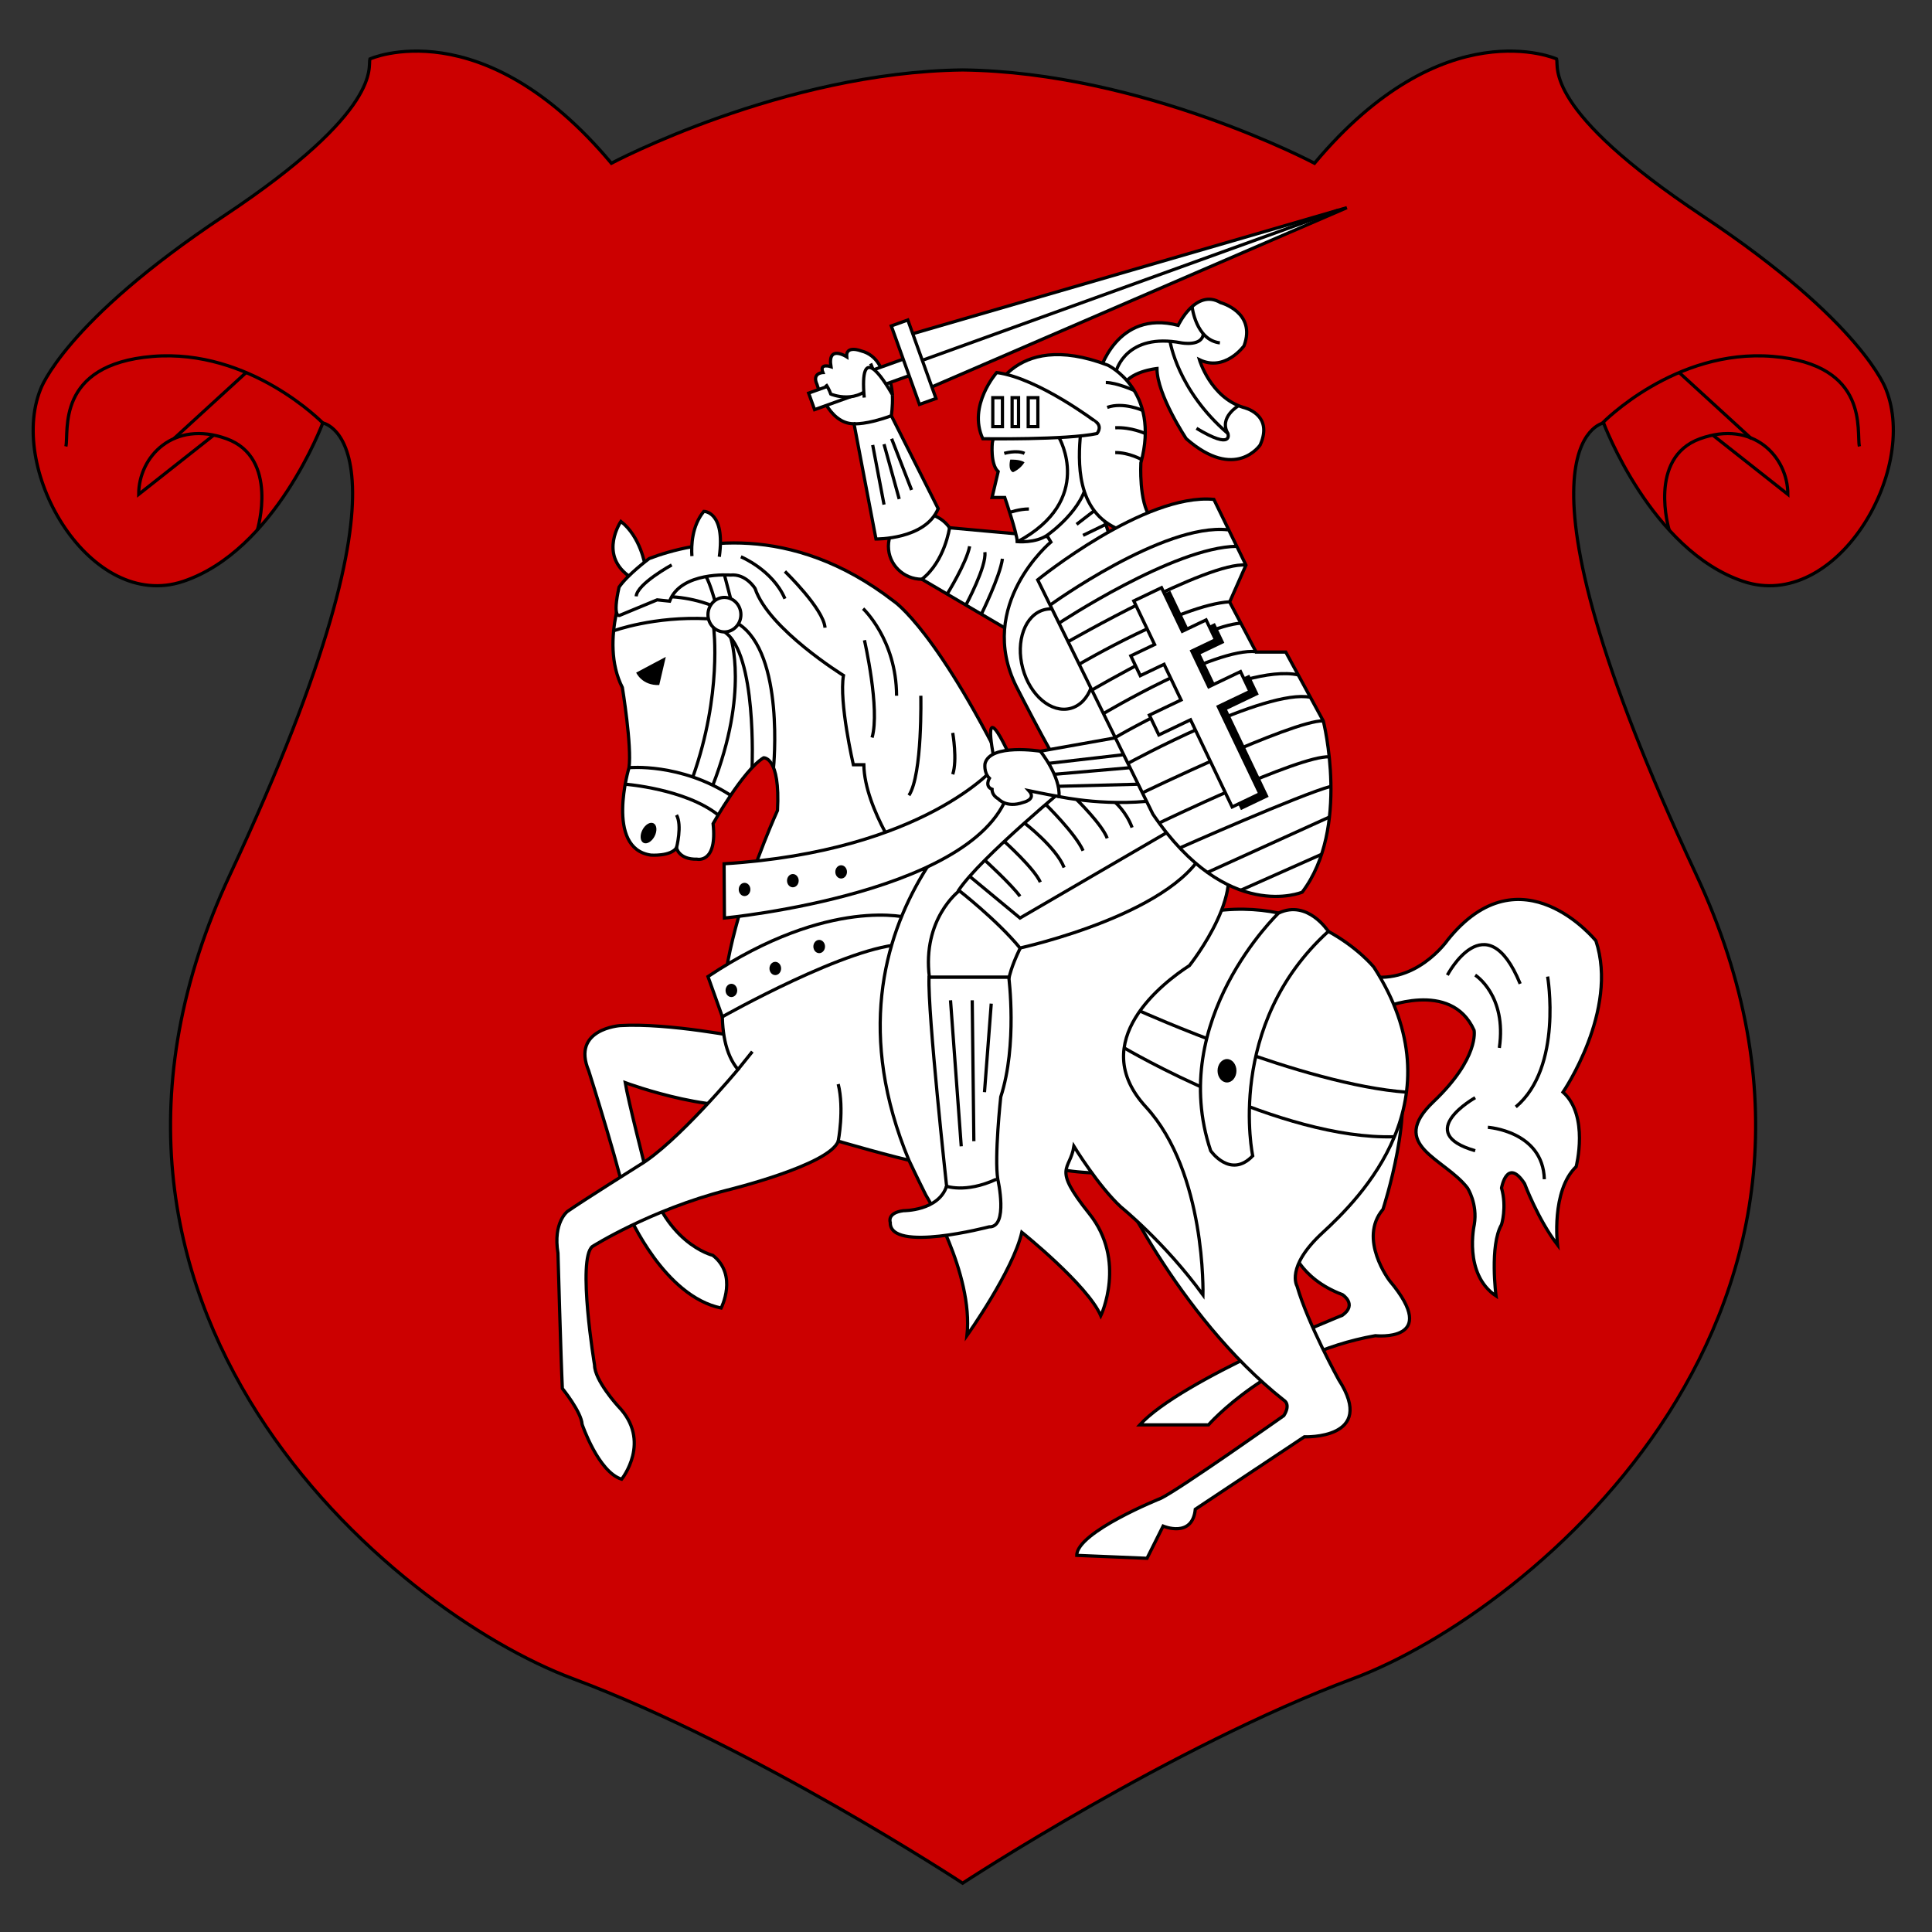 <?xml version="1.0" encoding="utf-8"?>
<!-- Generator: Adobe Illustrator 16.0.0, SVG Export Plug-In . SVG Version: 6.00 Build 0)  -->
<!DOCTYPE svg PUBLIC "-//W3C//DTD SVG 1.1//EN" "http://www.w3.org/Graphics/SVG/1.1/DTD/svg11.dtd">
<svg version="1.1" id="Layer_1" xmlns="http://www.w3.org/2000/svg" xmlns:xlink="http://www.w3.org/1999/xlink" x="0px" y="0px"
	 width="600px" height="600px" viewBox="0 0 600 600" enable-background="new 0 0 600 600" xml:space="preserve">
<rect x="0" y="0" width="600" height="600" fill="#333333" stroke="none"/>
<path fill="#CC0000" d="M585.711,120.916c0,0-7.174-20.793-56.939-53.857c-49.767-33.063-44.658-46.356-45.342-48.744
	c0,0-34.979-15.68-75.199,32.382c0,0-53.379-28.292-109.281-28.974C243.048,22.405,189.87,50.697,189.87,50.697
	c-40.225-48.063-75-32.382-75-32.382c-0.683,2.388,4.42,15.682-45.347,48.744c-49.767,33.064-56.945,53.857-56.945,53.857
	c-10.227,25.563,15.637,69.194,44.271,59.65c28.633-9.544,43.398-49.214,43.398-49.214s34.154,5.723-28.775,140.161
	C8.543,405.953,121.664,500.349,177.919,521.324c56.255,20.977,121.028,63.513,121.028,63.513s64.978-42.534,121.232-63.513
	c56.254-20.978,169.479-115.371,106.552-249.811c-62.933-134.438-28.727-140.161-28.727-140.161s14.79,39.669,43.423,49.214
	C570.063,190.112,595.938,146.481,585.711,120.916z"/>
<line fill="none" stroke="#000000" stroke-miterlimit="10" x1="53.976" y1="136.249" x2="76.433" y2="115.698"/>
<path fill="none" stroke="#000000" stroke-miterlimit="10" d="M66.373,135.138L43.07,153.524c0-11.815,10.908-23.179,27.271-17.27
	c16.362,5.908,9.606,28.283,9.606,28.283"/>
<path fill="none" stroke="#000000" stroke-miterlimit="10" d="M531.929,135.138l23.304,18.386c0-11.815-10.908-23.179-27.271-17.27
	c-16.362,5.908-9.604,28.283-9.604,28.283"/>
<path fill="none" stroke="#000000" stroke-miterlimit="10" d="M585.711,120.916c0,0-7.174-20.793-56.939-53.857
	c-49.767-33.063-44.658-46.356-45.342-48.744c0,0-34.979-15.68-75.199,32.382c0,0-53.379-28.292-109.281-28.974
	C243.048,22.405,189.87,50.697,189.87,50.697c-40.225-48.063-75-32.382-75-32.382c-0.683,2.388,4.42,15.682-45.347,48.744
	c-49.767,33.064-56.945,53.857-56.945,53.857c-10.227,25.563,15.637,69.194,44.271,59.65c28.633-9.544,43.398-49.214,43.398-49.214
	s34.154,5.723-28.775,140.161C8.543,405.953,121.664,500.349,177.919,521.324c56.255,20.977,121.028,63.513,121.028,63.513
	s64.978-42.534,121.232-63.513c56.254-20.978,169.479-115.371,106.552-249.811c-62.933-134.438-28.727-140.161-28.727-140.161
	s14.79,39.669,43.423,49.214C570.063,190.112,595.938,146.481,585.711,120.916z"/>
<path fill="none" stroke="#000000" stroke-miterlimit="10" d="M100.245,131.354c0,0-22.52-23.162-52.857-20.664
	c-30.337,2.498-25.906,23.521-26.928,27.951"/>
<line fill="none" stroke="#000000" stroke-miterlimit="10" x1="543.942" y1="136.249" x2="521.485" y2="115.698"/>
<path fill="none" stroke="#000000" stroke-miterlimit="10" d="M497.674,131.354c0,0,22.521-23.162,52.856-20.664
	c30.339,2.498,25.905,23.521,26.93,27.951"/>
<g>
	<path fill="#FFFFFF" stroke="#000000" stroke-miterlimit="10" d="M231.456,322.367c0,0-23.861-4.771-38.859-3.861
		c0,0-15.225,1.014-9.771,14.025c0,0,10.941,34.377,12.516,44.83c0,0,10.891,25.225,28.616,28.859c0,0,5.272-10.229-2.59-16.363
		c0,0-15.816-3.752-21.043-27.553c0,0-5.268-20.621-6.156-26.076c0,0,31.835,11.817,45.697,5
		C239.865,341.23,245.318,326.686,231.456,322.367z"/>
	<path fill="#FFFFFF" stroke="#000000" stroke-miterlimit="10" d="M200.323,175.57c0,0-1.362-8.86-7.498-13.635
		c0,0-6.817,9.999,2.272,16.816c0,0-9.317,19.998-1.818,34.769c0,0,2.989,18.195,2.063,24.893c0,0-7.516,25.103,6.8,27.146
		c0,0,6.136,0.455,7.954-2.271c0,0,0.682,3.669,6.363,3.539c0,0,6.361,1.46,4.999-11.039c0,0,9.315-16.588,15.68-20.452
		c0,0,5.229-0.456,4.318,16.358c0,0-28.179,61.581-12.271,80.442c0,0-19.088,22.939-30.678,29.76c0,0-17.725,11.136-22.271,14.315
		c0,0-4.544,3.407-2.953,12.951c0,0,0.909,32.951,1.363,42.04c0,0,5.909,7.271,6.137,11.136c0,0,5,14.771,12.271,17.044
		c0,0,9.544-11.815-1.136-22.726c0,0-7.272-7.955-7.272-12.728c0,0-5.454-32.951-0.682-36.813c0,0,17.953-11.359,41.813-17.497
		c0,0,31.813-7.727,34.541-15.227c0,0,17.125,4.998,25.833,6.817c0,0-0.686-81.341,28.439-115.882c0,0-29.503-49.917-46.546-56.316
		C268.043,189.017,237.819,166.705,200.323,175.57z"/>
	<ellipse fill="#FFFFFF" stroke="#000000" stroke-miterlimit="10" cx="224.98" cy="190.89" rx="5.113" ry="5.358"/>
	<path fill="none" stroke="#000000" stroke-miterlimit="10" d="M233.563,238.412c0,0,1.529-35.574-8.583-42.164"/>
	<path fill="none" stroke="#000000" stroke-miterlimit="10" d="M240.224,238.412c0,0,3.533-35.395-10.912-44.688"/>
	<path fill="none" stroke="#000000" stroke-miterlimit="10" d="M195.341,238.412c0,0,15.902-1.562,31.576,8.589"/>
	<path fill="none" stroke="#000000" stroke-miterlimit="10" d="M194.167,243.543c0,0,18.627,1.416,28.867,9.556"/>
	<path fill="none" stroke="#000000" stroke-miterlimit="10" d="M221.629,194.931c0,0,2.701,20.536-6.462,46.377"/>
	<path fill="none" stroke="#000000" stroke-miterlimit="10" d="M226.917,198.019c0,0,5.722,16.894-5.55,45.853"/>
	<path fill="none" stroke="#000000" stroke-miterlimit="10" d="M192.255,186.895c0,0,13.998-4.423,28.475,1.018"/>
	<path fill="none" stroke="#000000" stroke-miterlimit="10" d="M190.571,195.906c0,0,12.423-4.602,29.296-3.75"/>
	<path d="M197.572,208.89c0,0,1.796,4.068,7.158,3.854l2.042-8.746L197.572,208.89z"/>
	<ellipse transform="matrix(-0.457 0.89 -0.89 -0.457 523.835 197.579)" cx="201.573" cy="258.779" rx="3.408" ry="2.13"/>
	<path fill="#FFFFFF" stroke="#000000" stroke-miterlimit="10" d="M219.867,303.279l4.467,12.488c0,0,39.845-22.486,56.662-22.486
		l1.363-8.18C282.359,285.101,257.816,278.056,219.867,303.279z"/>
	<path fill="#FFFFFF" stroke="#000000" stroke-miterlimit="10" d="M277.533,186.677c-32.187-24.878-62.102-18.481-75.929-13.208
		c-0.139,0.104-6.766,5.071-9.35,8.874l0,0c-2.151,9.639,0.12,8.796,0.12,8.796l11.714-4.848l3.87,0.403
		c3.494-9.277,18.862-8.1,18.862-8.1c4.891-0.511,7.686,4.189,7.686,4.189c4.19,12.61,27.443,26.984,27.443,26.984
		c-1.434,8.217,3.063,27.729,3.063,27.729h3.26c0.233,14,13.193,31.563,13.193,31.563l3.283-2.313
		c1.805,3.73,5.182,6.623,5.182,6.623c9.082-3.083,22.136-23.111,22.136-23.111l3.016-5.3
		C291.332,195.517,277.533,186.677,277.533,186.677z"/>
	<path fill="#FFFFFF" stroke="#000000" stroke-miterlimit="10" d="M214.881,172.705c-0.222-3.313-0.012-9.377,3.703-13.896
		c0,0,6.754-0.052,4.803,14.104"/>
	<path fill="none" stroke="#000000" stroke-miterlimit="10" d="M222.001,186.54c0,0-1.487-5.344-2.721-7.477"/>
	<line fill="none" stroke="#000000" stroke-miterlimit="10" x1="226.917" y1="185.933" x2="224.979" y2="178.548"/>
	<path fill="none" stroke="#000000" stroke-miterlimit="10" d="M210.095,263.288c0,0,1.818-6.969,0-10.188"/>
	<ellipse cx="227.139" cy="307.586" rx="1.812" ry="2.063"/>
	<ellipse cx="240.773" cy="300.767" rx="1.812" ry="2.061"/>
	<ellipse cx="254.408" cy="293.952" rx="1.811" ry="2.061"/>
	<path fill="#FFFFFF" stroke="#000000" stroke-miterlimit="10" d="M400.866,386.963c0,0,2.388,9.971,16.021,15.084
		c0,0,4.771,3.012,0,6.422c0,0-50.164,20.031-62.919,34.031h21.333c0,0,19.088-21.891,51.813-27.686c0,0,20.646,2.199,4.433-17.08
		c0,0-9.887-12.971-2.046-22.174c0,0,10.566-32.393,3.75-44.664C433.25,330.898,387.573,341.115,400.866,386.963z"/>
	<path fill="#FFFFFF" stroke="#000000" stroke-miterlimit="10" d="M429.158,313.163c0,0,21.476-9.201,28.633,6.817
		c0,0,1.705,8.521-12.61,22.156c-14.314,13.635,3.408,17.479,10.565,26.807c0,0,3.193,4.896,2.106,11.371
		c0,0-3.472,15.338,6.756,22.156c0,0-2.046-15.682,1.704-22.156c0,0,1.703-5.358,0-11.371c0,0,1.703-9.67,7.157-1.365
		c0,0,4.09,11.031,10.228,19.042c0,0-2.045-16.761,5.795-24.313c0,0,4.092-15.855-4.091-23.125c0,0,17.385-25.365,10.228-46.995
		c0,0-23.18-28.729-46.019-0.296c0,0-10.228,14.921-26.246,10.938L429.158,313.163z"/>
	<path fill="#FFFFFF" stroke="#000000" stroke-miterlimit="10" d="M325.302,362.307c0,0,6.362,2.104,20.228,2.104
		c0,0,19.551,43.858,53.183,70.446c0,0,2.271,1.138,0,4.771c0,0-32.495,22.949-38.178,25.678c0,0-26.136,10.454-26.136,17.727
		l21.815,0.909l5-10c0,0,9.089,3.863,9.998-5.227l33.858-22.497c0,0,22.728,0.909,10.683-17.728c0,0-9.546-17.273-12.953-29.093
		c0,0-3.638-5.907,7.953-16.588c11.589-10.681,42.572-41.313,15.906-82.459c0,0-20.011-24.792-56.25-16.158
		C370.409,284.195,321.886,286.346,325.302,362.307z"/>
	<path fill="none" stroke="#000000" stroke-miterlimit="10" d="M354.02,313.991c0,0,50.853,22.913,82.768,25.188"/>
	<path fill="none" stroke="#000000" stroke-miterlimit="10" d="M349.125,325.434c0,0,48.494,28.701,83.921,27.59"/>
	<path fill="#FFFFFF" stroke="#000000" stroke-miterlimit="10" d="M397.085,283.555c0,0-34.735,33.134-21.103,73.811
		c0,0,6.115,8.862,13.058,1.591c0,0-8.618-40.553,23.478-69.7C412.518,289.254,406.143,279.281,397.085,283.555z"/>
	<ellipse cx="381.055" cy="332.534" rx="2.934" ry="3.637"/>
	<path fill="#FFFFFF" stroke="#000000" stroke-miterlimit="10" d="M315.082,240.466c0,0-64.925,42.623-32.804,119.871
		c0,0,2.661,5.663,5.233,10.774c0,0,14.844,24.201,12.799,43.631c0,0,14.288-20.109,17.028-32.042c0,0,20.411,16.362,24.528,25.905
		c0,0,8.129-17.043-3.591-31.7c-11.721-14.655-5.978-13.187-4.758-20.91c0,0,7.578,12.392,14.623,18.864
		c0,0,13.521,10.908,25.452,27.271c0,0,1.022-37.993-17.726-58.366s5.566-38.781,13.521-43.896c0,0,20.372-25.617,8.432-36.534
		C365.881,252.419,315.082,240.466,315.082,240.466z"/>
	<path fill="#FFFFFF" stroke="#000000" stroke-miterlimit="10" d="M224.868,268.255l0.11,16.846c0,0,82.6-7.876,88.883-41.772
		l-4.688-5.277C309.174,238.049,287.136,264.349,224.868,268.255z"/>
	<ellipse cx="231.229" cy="276.227" rx="1.812" ry="2.061"/>
	<ellipse cx="246.227" cy="273.5" rx="1.812" ry="2.061"/>
	<ellipse cx="261.225" cy="270.772" rx="1.812" ry="2.061"/>
	<path fill="none" stroke="#000000" stroke-miterlimit="10" d="M260.316,354.396c0,0,1.933-9.871,0-17.711"/>
	<line fill="none" stroke="#000000" stroke-miterlimit="10" x1="229.184" y1="332.139" x2="233.645" y2="326.587"/>
	<path fill="none" stroke="#000000" stroke-miterlimit="10" d="M458.133,302.828c0,0,9.886,6.238,7.5,22.604"/>
	<path fill="none" stroke="#000000" stroke-miterlimit="10" d="M480.631,303.279c0,0,4.771,28.136-9.887,40.484"/>
	<path fill="none" stroke="#000000" stroke-miterlimit="10" d="M458.133,340.9c0,0-19.43,10.896,0,16.465"/>
	<path fill="none" stroke="#000000" stroke-miterlimit="10" d="M462.069,350.094c0,0,17.083,1.143,17.539,16.123"/>
	<path fill="none" stroke="#000000" stroke-miterlimit="10" d="M449.497,302.828c0,0,12.044-23.011,22.61,2.695"/>
	<path fill="none" stroke="#000000" stroke-miterlimit="10" d="M268.46,198.824c0,0,4.918,21.445,2.366,30.228"/>
	<path fill="none" stroke="#000000" stroke-miterlimit="10" d="M285.968,216.068c0,0,0.55,24.419-3.688,30.934"/>
	<path fill="none" stroke="#000000" stroke-miterlimit="10" d="M243.767,177.462c0,0,11.991,11.604,12.452,17.468"/>
	<path fill="none" stroke="#000000" stroke-miterlimit="10" d="M208.601,175.455c0,0-10.73,5.833-11.028,9.744"/>
	<path fill="none" stroke="#000000" stroke-miterlimit="10" d="M268.043,189.017c0,0,10.341,9.604,10.396,27.052"/>
	<path fill="none" stroke="#000000" stroke-miterlimit="10" d="M295.88,227.607c0,0,1.478,8.446,0,12.858"/>
	<path fill="none" stroke="#000000" stroke-miterlimit="10" d="M230.093,172.914c0,0,9.85,4.065,13.674,13.019"/>
	<path fill="#FFFFFF" stroke="#000000" stroke-miterlimit="10" d="M314.628,237.066c0,0-10.944-25.693-5.454,0.983L314.628,237.066z
		"/>
	<path fill="#FFFFFF" stroke="#000000" stroke-miterlimit="10" d="M297.721,276.805c0,0-11.361,8.695-9.09,26.695h24.77
		c0,0,0.604-3.24,3.371-8.924C316.771,294.576,316.809,272.499,297.721,276.805z"/>
	<path fill="#FFFFFF" stroke="#000000" stroke-miterlimit="10" d="M332.49,243.281c0,0-27.951,22.952-34.769,33.18
		c0,0,11.966,9.314,19.05,17.952c0,0,50.94-11.137,58.213-32.725C374.984,261.688,361.122,227.829,332.49,243.281z"/>
	<path fill="#FFFFFF" stroke="#000000" stroke-miterlimit="10" d="M313.292,303.5c0,0,2.729,21.014-2.5,37.146
		c0,0-2.045,18.806-0.908,25.623c0,0,3.408,14.97-2.728,14.742c0,0-30.904,8.168-30.678-1.377c0,0-1.137-2.96,4.09-3.644
		c0,0,10.908,0.106,13.408-7.621c0,0-5.907-53.875-5.454-64.875L313.292,303.5L313.292,303.5z"/>
	<ellipse fill="#FFFFFF" stroke="#000000" stroke-miterlimit="10" cx="286.301" cy="169.66" rx="10.396" ry="10.226"/>
	<path fill="#FFFFFF" stroke="#000000" stroke-miterlimit="10" d="M294.89,163.898c0,0-1.43,10.364-8.588,15.988l27.271,16.021
		c0,0,18.86-8.521,14.715-28.974L294.89,163.898z"/>
	<path fill="#FFFFFF" stroke="#000000" stroke-miterlimit="10" d="M272.042,167.391c0,0,15.34,0.229,19.316-9.431l-14.544-28.855
		c0,0,1.816-11.702-2.728-13.407c0,0-1.249-5.341-6.59-6.702c0,0-4.886-1.934-4.545,1.815c0,0-6.022-3.863-4.886,3.068
		c0,0-3.749-1.249-2.499,1.817c0,0-3.522,0.113-1.818,3.749c0,0,3.408,12.271,11.477,12.157L272.042,167.391z"/>
	
		<rect x="266.532" y="100.114" transform="matrix(-0.338 -0.941 0.941 -0.338 248.855 411.859)" fill="#FFFFFF" stroke="#000000" stroke-miterlimit="10" width="5.453" height="36.61"/>
	<polygon fill="#FFFFFF" stroke="#000000" stroke-miterlimit="10" points="418.281,64.497 352.566,92.877 286.852,121.257 
		283.823,112.833 280.793,104.408 349.536,84.452 	"/>
	
		<rect x="280.969" y="99.58" transform="matrix(-0.941 0.338 -0.338 -0.941 588.733 122.489)" fill="#FFFFFF" stroke="#000000" stroke-miterlimit="10" width="5.455" height="25.903"/>
	<line fill="none" stroke="#000000" stroke-miterlimit="10" x1="286.786" y1="111.768" x2="415.533" y2="65.294"/>
	<path fill="#FFFFFF" stroke="#000000" stroke-miterlimit="10" d="M323.082,162.836l3.271,5.497c0,0-23.404,19.5-10.682,44.952
		c0,0,14.771,29.085,18.861,33.176c0,0,21.589,5.91,35.678-4.998c0,0-1.363-35.225-4.316-42.949c0,0-4.315-23.597-21.359-32.251
		l-5.453-16.672C339.081,149.589,322.992,150.109,323.082,162.836z"/>
	<path fill="#FFFFFF" stroke="#000000" stroke-miterlimit="10" d="M341.378,115.698c0,0,5.2-19.659,24.517-14.66
		c0,0,5.455-11.592,13.184-7.045c0,0,11.134,2.953,7.271,13.406c0,0-5.906,8.182-13.859,4.317c0,0,3.408,11.663,13.635,14.808
		c0,0,9.545,2.017,5.227,11.669c0,0-7.672,11.427-22.951-1.942c0,0-9.09-13.625-9.09-21.808c0,0-9.09,0.909-10.681,5.909
		L341.378,115.698z"/>
	<path fill="#FFFFFF" stroke="#000000" stroke-miterlimit="10" d="M308.174,137.505c0,0-0.683,6.68,1.817,8.952l-1.902,8.043h3.947
		c0,0,3.862,11.216,3.862,13.716c0,0,5.683,0.516,9.315-1.995c0,0,11.817-8.171,12.499-17.715c0,0,2.372-12.488-5.063-18.169
		C332.654,130.336,311.811,118.076,308.174,137.505z"/>
	<path fill="#FFFFFF" stroke="#000000" stroke-miterlimit="10" d="M307.266,124.571c0,0,6.479-22.742,36.813-11.152
		c0,0,16.358,7.84,10.228,30.337c0,0-0.684,12.271,3.066,17.043c0,0,4.434,9.184-9.544,3.74
		c-13.978-5.444-12.953-21.625-12.271-29.896C335.557,134.641,315.787,134.021,307.266,124.571z"/>
	<path fill="#FFFFFF" stroke="#000000" stroke-miterlimit="10" d="M309.538,115.698c0,0-9.09,10.263-4.317,20.553
		c0,0,25.905,0.414,35.45-1.608c0,0,1.591-1.795,0-3.385C340.671,131.256,322.491,117.411,309.538,115.698z"/>
	
		<ellipse transform="matrix(0.259 0.966 -0.966 0.259 440.998 -165.438)" fill="#FFFFFF" stroke="#000000" stroke-miterlimit="10" cx="328.285" cy="204.599" rx="15.854" ry="11.137"/>
	<path fill="#FFFFFF" stroke="#000000" stroke-miterlimit="10" d="M323.082,233.289c0,0-15.589-2.5-17.18,3.861
		c0,0-0.454,2.729,1.361,4.545c0,0-1.533,2.5,0.823,3.409c0,0-0.144,1.815,1.902,2.953c0,0,2.501,2.993,7.727,1.157
		c0,0,4.317-0.928,1.818-3.654c0,0,5.188,1.093,9.346,1.817C328.882,247.378,335.037,238.289,323.082,233.289z"/>
	<path fill="#FFFFFF" stroke="#000000" stroke-miterlimit="10" d="M354.988,227.607l-31.905,5.684c0,0,6.284,7.726,5.801,14.089
		c0,0,16.563,3.633,33.149,0.68C362.032,248.058,364.377,227.69,354.988,227.607z"/>
	<path fill="#FFFFFF" stroke="#000000" stroke-miterlimit="10" d="M322.264,180.072c0,0,33.233-27.028,54.709-24.982l9.971,20.409
		l-5.068,11.456l8.225,15.547h9.203l11.664,21.416c0,0,8.446,33.376-6.552,53.146c0,0-23.187,9.863-46.373-24.216L322.264,180.072z"
		/>
	<path d="M313.742,142.741c0,0-0.854,3.229,0.852,3.909c0,0,2.217-0.852,3.579-3.066c0,0-1.022-0.833-3.749-0.843"/>
	<path fill="none" stroke="#000000" stroke-miterlimit="10" d="M370.213,95.225c0,0,1.137,10.348,8.635,11.261"/>
	<path fill="none" stroke="#000000" stroke-miterlimit="10" d="M384.654,125.991c0,0-6.26,3.628-3.307,8.648
		c0,0,1.816,5.361-9.771-1.626"/>
	<path fill="none" stroke="#000000" stroke-miterlimit="10" d="M346.684,115.105c0,0,3.086-11.898,20.238-8.619
		c0,0,6.407,1.193,6.78-2.811"/>
	<path fill="none" stroke="#000000" stroke-miterlimit="10" d="M363.384,106.057c0,0,2.283,15.151,17.964,28.584"/>
	<path fill="none" stroke="#000000" stroke-miterlimit="10" d="M265.224,131.604c0,0,3.863,0.352,11.591-2.499"/>
	<line fill="none" stroke="#000000" stroke-miterlimit="10" x1="271.02" y1="138.193" x2="274.542" y2="156.707"/>
	<line fill="none" stroke="#000000" stroke-miterlimit="10" x1="274.542" y1="137.944" x2="279.258" y2="154.978"/>
	<line fill="none" stroke="#000000" stroke-miterlimit="10" x1="276.901" y1="136.249" x2="283.097" y2="152.163"/>
	<polyline fill="none" stroke="#000000" stroke-miterlimit="10" points="301.13,272.147 316.771,285.101 362.292,258.605 	"/>
	<path fill="none" stroke="#000000" stroke-miterlimit="10" d="M305.852,267.142c0,0,8.379,7.666,10.92,11.222"/>
	<path fill="none" stroke="#000000" stroke-miterlimit="10" d="M311.884,261.312c0,0,9.29,8.335,11.197,12.653"/>
	<path fill="none" stroke="#000000" stroke-miterlimit="10" d="M318.158,255.592c0,0,9.843,7.555,12.308,13.829"/>
	<path fill="none" stroke="#000000" stroke-miterlimit="10" d="M324.758,249.811c0,0,9.323,9.157,11.596,14.384"/>
	<path fill="none" stroke="#000000" stroke-miterlimit="10" d="M334.339,248.285c0,0,7.925,7.728,9.515,12.046"/>
	<path fill="none" stroke="#000000" stroke-miterlimit="10" d="M346.348,249.197c0,0,3.411,2.887,5.229,7.807"/>
	<line fill="none" stroke="#000000" stroke-miterlimit="10" x1="295.189" y1="310.657" x2="298.522" y2="355.995"/>
	<line fill="none" stroke="#000000" stroke-miterlimit="10" x1="301.932" y1="310.657" x2="302.441" y2="354.406"/>
	<line fill="none" stroke="#000000" stroke-miterlimit="10" x1="307.839" y1="311.686" x2="305.742" y2="339.182"/>
	<path fill="none" stroke="#000000" stroke-miterlimit="10" d="M294.147,184.494c0,0,6.042-9.727,6.983-14.834"/>
	<path fill="none" stroke="#000000" stroke-miterlimit="10" d="M299.961,187.911c0,0,6.521-12.107,5.891-16.428"/>
	<path fill="#FFFFFF" stroke="#000000" stroke-miterlimit="10" d="M304.766,190.734c0,0,5.817-11.75,6.545-17.203"/>
	<rect x="308.318" y="123.5" fill="#FFFFFF" stroke="#000000" stroke-miterlimit="10" width="3" height="9"/>
	<rect x="314.318" y="123.5" fill="#FFFFFF" stroke="#000000" stroke-miterlimit="10" width="2" height="9"/>
	<rect x="319.318" y="123.5" fill="#FFFFFF" stroke="#000000" stroke-miterlimit="10" width="3" height="9"/>
	<line fill="none" stroke="#000000" stroke-miterlimit="10" x1="325.656" y1="237.066" x2="348.963" y2="234.371"/>
	<line fill="none" stroke="#000000" stroke-miterlimit="10" x1="327.404" y1="240.466" x2="350.95" y2="238.412"/>
	<line fill="none" stroke="#000000" stroke-miterlimit="10" x1="328.623" y1="244.197" x2="353.473" y2="243.543"/>
	<path fill="none" stroke="#000000" stroke-miterlimit="10" d="M326.12,187.911c0,0,35.229-25.543,55.229-23.374"/>
	<path fill="none" stroke="#000000" stroke-miterlimit="10" d="M328.882,193.53c0,0,35.683-23.644,55.208-23.868"/>
	<path fill="none" stroke="#000000" stroke-miterlimit="10" d="M331.711,199.283c0,0,43.559-24.993,55.232-23.786"/>
	<path fill="none" stroke="#000000" stroke-miterlimit="10" d="M335.15,206.278c0,0,31.565-18.508,46.724-19.383"/>
	<path fill="none" stroke="#000000" stroke-miterlimit="10" d="M339.096,214.303c0,0,34.213-20.081,46.301-20.772"/>
	<path fill="none" stroke="#000000" stroke-miterlimit="10" d="M342.688,221.607c0,0,34.568-20.584,47.408-19.224"/>
	<path fill="none" stroke="#000000" stroke-miterlimit="10" d="M346.348,229.052c0,0,39.202-23.139,56.871-19.452"/>
	<path fill="none" stroke="#000000" stroke-miterlimit="10" d="M350.288,237.066c0,0,42.823-23.371,56.712-20.507"/>
	<path fill="none" stroke="#000000" stroke-miterlimit="10" d="M354.788,246.219c0,0,46.479-22.471,56.177-22.361"/>
	<path fill="none" stroke="#000000" stroke-miterlimit="10" d="M359.989,255.592c0,0,43.587-21.071,52.812-20.553"/>
	<path fill="none" stroke="#000000" stroke-miterlimit="10" d="M366.393,263.336c0,0,37.558-16.635,46.937-19.141"/>
	<line fill="none" stroke="#000000" stroke-miterlimit="10" x1="374.984" y1="270.929" x2="412.799" y2="253.767"/>
	<line fill="none" stroke="#000000" stroke-miterlimit="10" x1="385.396" y1="276.438" x2="410.41" y2="265.317"/>
	<polygon points="378.133,214.236 372.848,203.163 380.23,199.638 377.292,193.486 369.909,197.01 363.448,183.476 354.837,187.588 
		357.186,192.509 361.297,201.122 364.234,207.274 369.521,218.349 372.459,224.5 375.396,230.653 385.385,251.569 393.996,247.458 
		381.072,220.388 390.917,215.689 387.977,209.536 	"/>
	<polygon fill="#FFFFFF" stroke="#000000" stroke-miterlimit="10" points="385.251,208.573 375.407,213.272 370.121,202.197 
		377.503,198.673 374.564,192.521 367.184,196.046 360.721,182.512 352.109,186.624 358.57,200.159 351.186,203.684 
		354.125,209.835 361.508,206.31 366.795,217.384 356.952,222.083 359.889,228.237 369.732,223.537 382.657,250.605 391.27,246.494 
		378.346,219.424 388.189,214.724 	"/>
	<path fill="none" stroke="#000000" stroke-miterlimit="10" d="M328.882,135.875c0,0,11.335,19.469-12.981,32.422"/>
	<path fill="none" stroke="#000000" stroke-miterlimit="10" d="M311.884,140.8c0,0,3.788-1.136,6.288,0"/>
	<path fill="none" stroke="#000000" stroke-miterlimit="10" d="M313.529,159.15c0,0,3.054-1.08,6.009-1.08"/>
	<path fill="#FFFFFF" stroke="#000000" stroke-miterlimit="10" d="M256.463,119.342c0.454,0.641,1.039,1.637,1.546,3.042
		c0,0,8.607,3.698,13.636-3.948c0,0-0.12-3.187-1.263-5.539"/>
	<path fill="#FFFFFF" stroke="#000000" stroke-miterlimit="10" d="M277.245,122.737c-3.266-5.705-10.39-16.525-8.851,0.736"/>
	<line fill="none" stroke="#000000" stroke-miterlimit="10" x1="339.832" y1="158.61" x2="334.339" y2="162.846"/>
	<line fill="none" stroke="#000000" stroke-miterlimit="10" x1="343.417" y1="162.846" x2="336.354" y2="166.262"/>
	<path fill="none" stroke="#000000" stroke-miterlimit="10" d="M352.212,121.257c0,0-5.366-2.431-8.795-2.464"/>
	<path fill="none" stroke="#000000" stroke-miterlimit="10" d="M354.837,127.448c0,0-5.983-2.702-10.983-0.924"/>
	<path fill="none" stroke="#000000" stroke-miterlimit="10" d="M355.675,134.641c0,0-4.341-2.027-9.327-1.795"/>
	<path fill="none" stroke="#000000" stroke-miterlimit="10" d="M354.563,142.741c0,0-3.898-2.22-8.215-2.193"/>
	<path fill="none" stroke="#000000" stroke-miterlimit="10" d="M293.523,368.262c0,0,6.135,2.493,15.907-2.045"/>
</g>
</svg>
